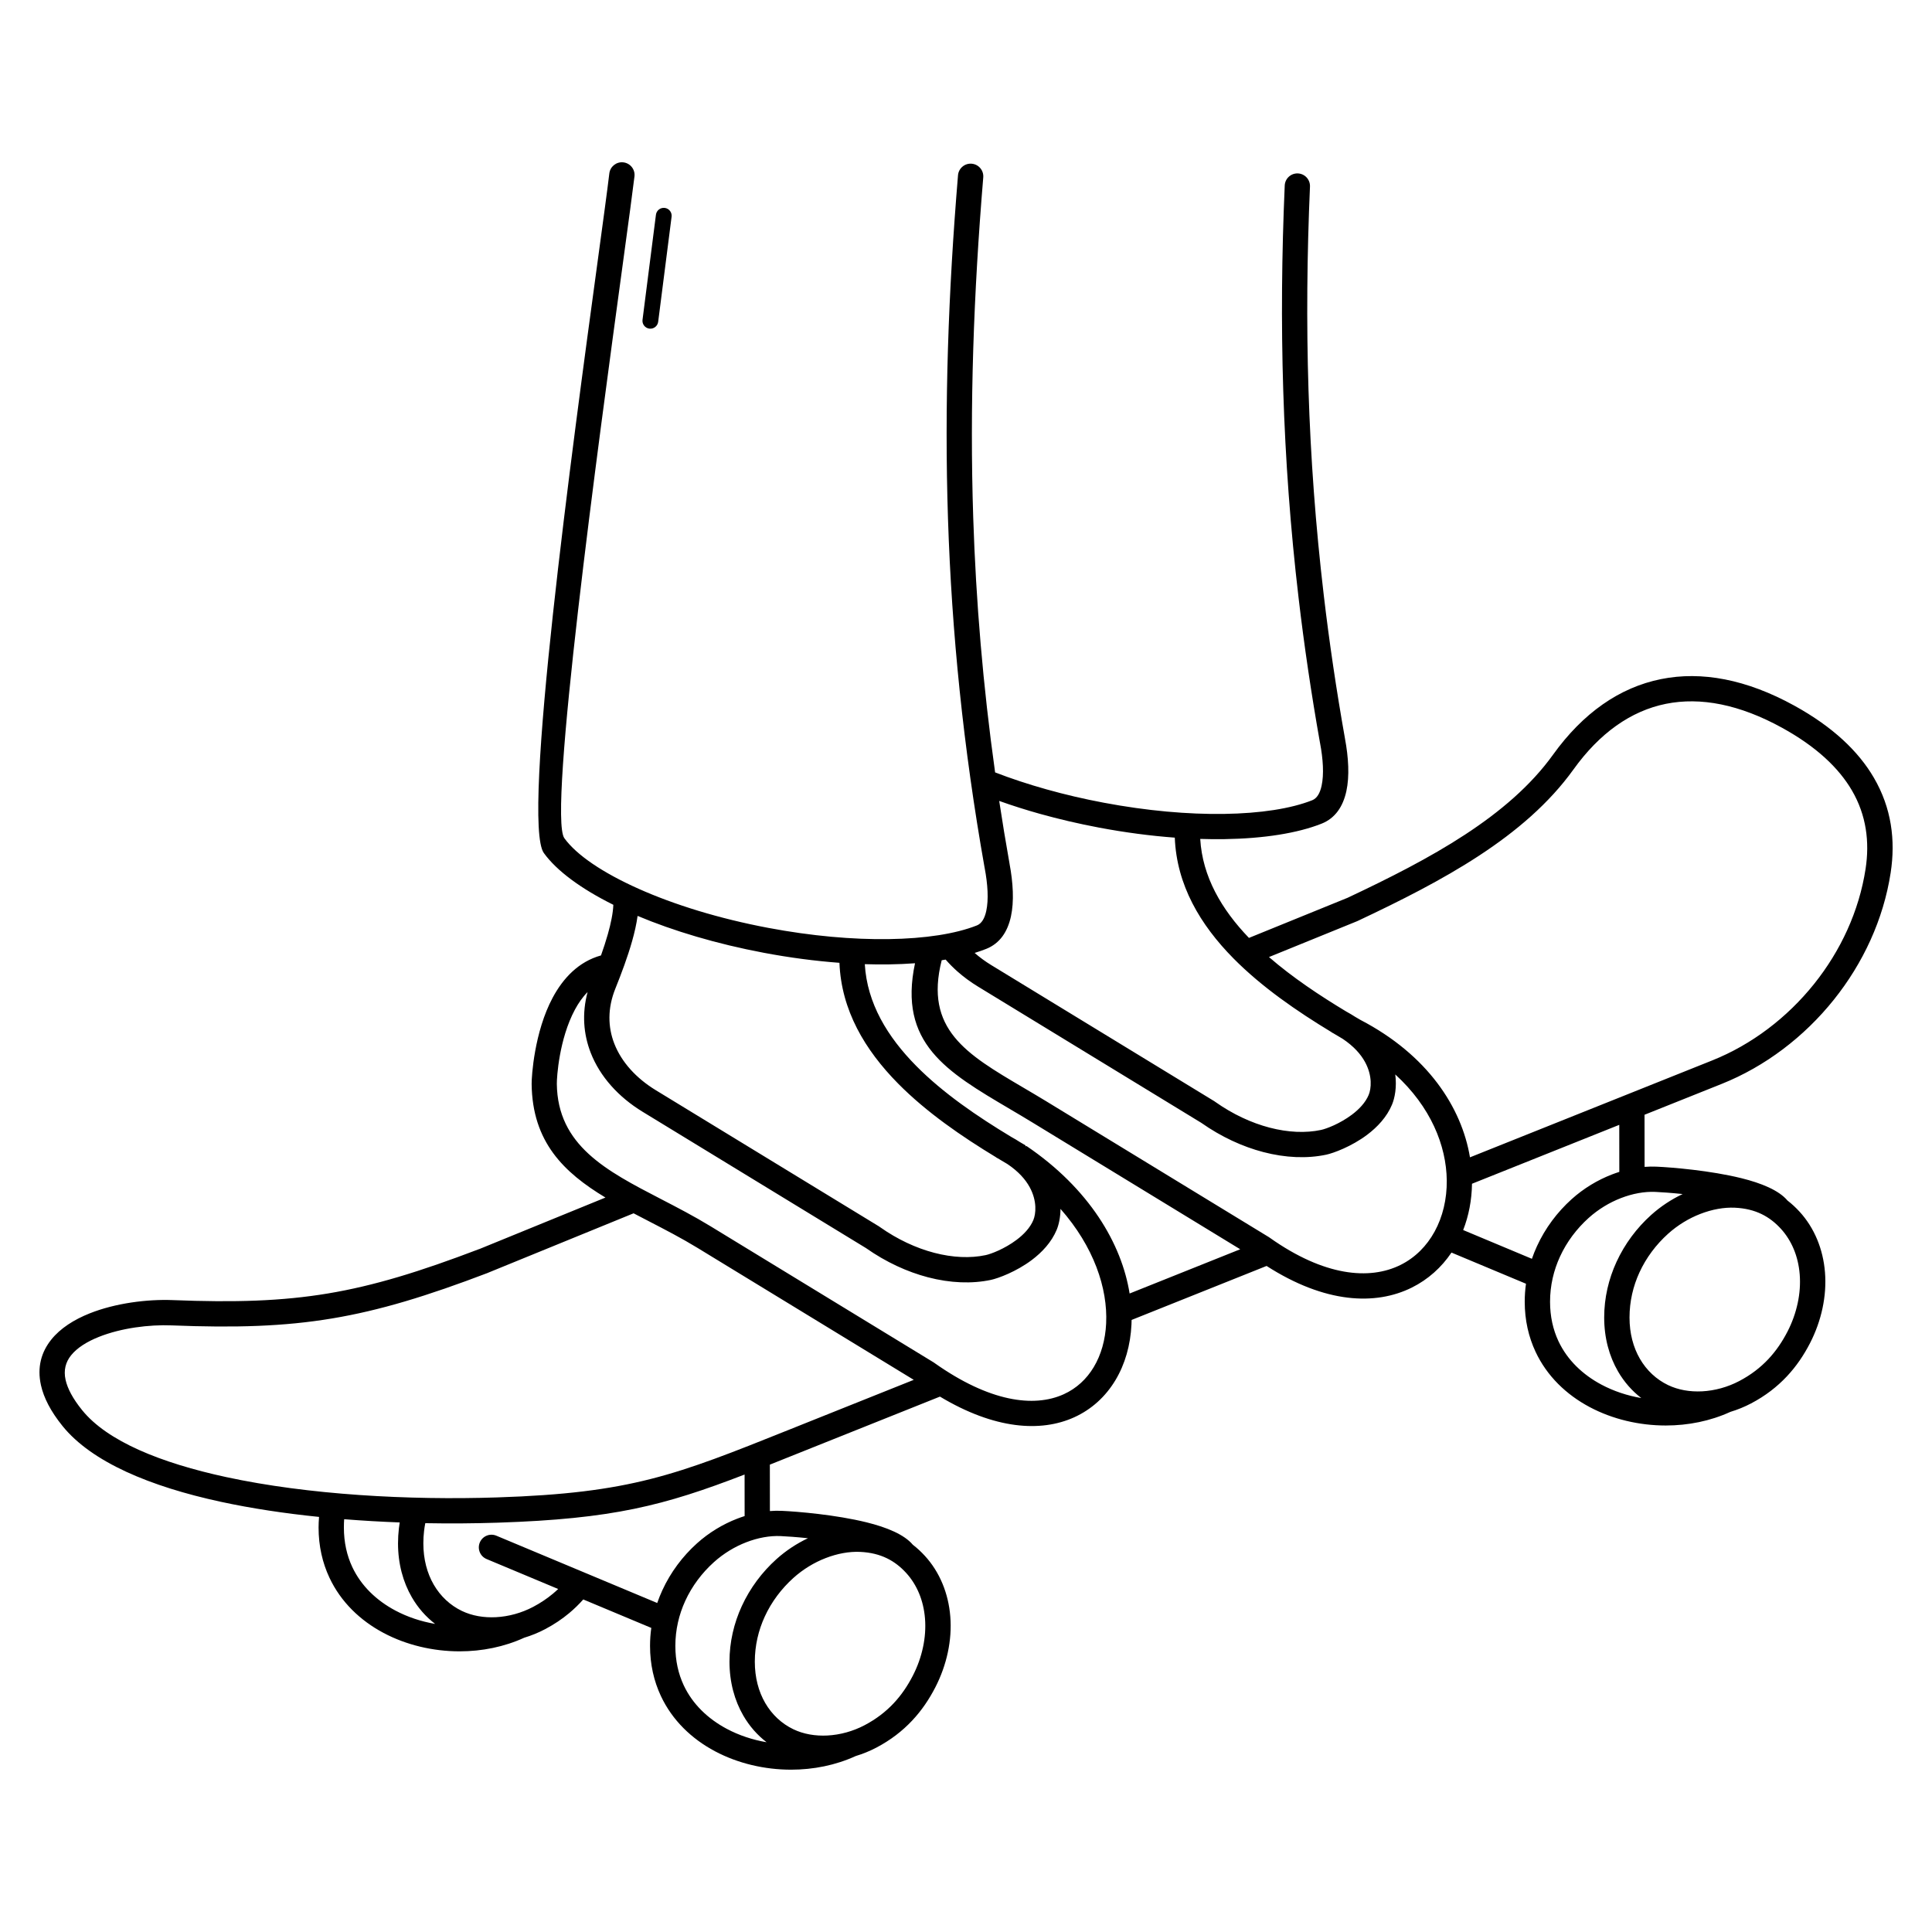 <?xml version="1.0" encoding="UTF-8"?>
<!-- Uploaded to: ICON Repo, www.svgrepo.com, Generator: ICON Repo Mixer Tools -->
<svg fill="#000000" width="800px" height="800px" version="1.1" viewBox="144 144 512 512" xmlns="http://www.w3.org/2000/svg">
 <path d="m474.95 392.57 26.172-10.645c10.992-5.176 21.691-10.562 31.141-16.75 9.324-6.106 17.41-12.973 23.301-21.164 7.922-11.023 17.59-17.816 28.613-20.039 10.773-2.176 22.672 0.059 35.324 7.023 10.246 5.641 17.016 12.129 21.09 19.105 4.68 8.016 5.777 16.57 4.457 25.172-1.902 12.375-7.309 23.98-15.051 33.652-7.898 9.867-18.227 17.723-29.734 22.324l-20.445 8.176 0.016 13.812c1.059-0.082 2.102-0.105 3.125-0.059 4.148 0.184 14.328 1.027 22.523 3.055 5.305 1.312 9.945 3.211 12.227 5.926 1.164 0.898 2.231 1.895 3.219 2.977 1.914 2.094 3.488 4.562 4.644 7.34 1.102 2.652 1.82 5.578 2.07 8.723 0.25 3.125 0.016 6.332-0.656 9.488-0.676 3.18-1.797 6.312-3.305 9.246-1.625 3.16-3.625 6.148-6.172 8.852-2.562 2.719-5.652 5.137-9.441 7.129-1.758 0.926-3.606 1.676-5.496 2.246-5.297 2.43-11.215 3.613-17.129 3.613-7.027 0-14.102-1.66-20.164-4.883-6.18-3.285-11.32-8.199-14.344-14.66-1.832-3.914-2.867-8.344-2.867-13.266 0-1.613 0.113-3.203 0.332-4.762l-19.742-8.258c-2.644 3.926-6.191 7.129-10.508 9.277-9.645 4.793-23.012 4.207-38.492-5.731l-35.77 14.309c-0.008 0.395-0.016 0.789-0.035 1.184-0.258 5.512-1.723 10.57-4.246 14.773-2.594 4.316-6.285 7.731-10.926 9.84-8.859 4.023-21.113 3.199-35.582-5.481l-33.609 13.441-3.875 1.551c-2.664 1.066-5.184 2.078-7.594 3.035l0.012 12.305c1.059-0.082 2.102-0.105 3.125-0.059 4.148 0.184 14.328 1.027 22.523 3.055 5.305 1.312 9.945 3.211 12.227 5.926 1.164 0.898 2.231 1.895 3.219 2.977 1.914 2.094 3.488 4.562 4.644 7.34 1.102 2.652 1.82 5.578 2.07 8.723 0.25 3.125 0.016 6.332-0.656 9.488-0.676 3.18-1.797 6.312-3.305 9.246-1.625 3.16-3.625 6.148-6.172 8.852-2.562 2.719-5.652 5.137-9.441 7.129-1.758 0.926-3.606 1.676-5.496 2.246-5.297 2.43-11.215 3.613-17.129 3.613-7.027 0-14.102-1.66-20.164-4.883-6.18-3.285-11.32-8.199-14.344-14.66-1.832-3.914-2.867-8.344-2.867-13.266 0-1.613 0.113-3.203 0.332-4.762l-18.027-7.543c-1.129 1.273-2.363 2.481-3.727 3.621-1.883 1.574-4.008 3.008-6.418 4.273-1.758 0.926-3.602 1.676-5.496 2.246-5.297 2.43-11.215 3.613-17.129 3.613-7.027 0-14.102-1.66-20.164-4.883-6.18-3.285-11.32-8.199-14.344-14.66-1.832-3.914-2.867-8.344-2.867-13.266 0-0.875 0.043-1.816 0.125-2.816-9.059-0.922-17.867-2.238-26.027-4.004-18.723-4.047-34.199-10.512-41.934-20.062-3.184-3.934-5-7.539-5.731-10.82-1.07-4.797 0.098-8.809 2.727-12.098 2.402-3.004 6.019-5.297 10.184-6.957 6.801-2.711 15.246-3.781 21.977-3.516 16.488 0.656 28.938 0.277 41.16-1.758 12.203-2.035 24.293-5.746 40.074-11.762l0.004 0.012 33.465-13.668c-11.062-6.664-19.387-14.754-19.559-30.109-0.023-1.926 0.688-13.758 5.586-22.879 2.766-5.148 6.832-9.516 12.797-11.18 0.668-1.879 1.285-3.766 1.805-5.602 0.816-2.887 1.379-5.594 1.465-7.812-8.57-4.258-15.008-9.008-18.414-13.719-5.977-8.266 7.644-108.28 14.27-156.93 1.449-10.648 2.555-18.766 3.078-23.168 0.219-1.84 1.887-3.156 3.727-2.938 1.84 0.219 3.156 1.887 2.938 3.727-0.441 3.711-1.594 12.172-3.106 23.273-6.508 47.781-19.887 146-15.477 152.1 3.231 4.469 10.188 9.168 19.656 13.398 9.461 4.227 21.309 7.906 34.41 10.375 11.48 2.164 22.398 3.113 31.887 2.973 9.645-0.141 17.75-1.395 23.379-3.629 1.273-0.504 2.059-1.898 2.477-3.82 0.66-3.035 0.395-7.09-0.414-11.371l-0.012-0.039c-5.68-31.977-8.727-62.383-9.715-92.578-0.984-30.191 0.09-60.059 2.656-90.984 0.152-1.848 1.773-3.223 3.621-3.07 1.848 0.152 3.223 1.773 3.07 3.621-2.555 30.793-3.629 60.422-2.656 90.227 0.723 22.137 2.578 44.438 5.797 67.461 4.199 1.625 8.785 3.144 13.684 4.516 4.797 1.344 9.852 2.531 15.094 3.516 11.48 2.164 22.398 3.113 31.887 2.973 9.645-0.141 17.75-1.395 23.379-3.629 1.273-0.504 2.059-1.898 2.477-3.82 0.66-3.035 0.395-7.09-0.414-11.371l-0.012-0.039c-1.148-6.461-2.195-12.898-3.144-19.32-0.941-6.367-1.781-12.699-2.519-19.004-2.184-18.543-3.496-36.762-4.07-54.949-0.574-18.137-0.402-36.172 0.391-54.402 0.078-1.848 1.641-3.281 3.488-3.203 1.848 0.078 3.281 1.641 3.203 3.488-0.785 18.094-0.957 35.965-0.391 53.902 0.566 17.891 1.871 35.926 4.047 54.398 0.73 6.199 1.559 12.461 2.496 18.793 0.926 6.277 1.965 12.652 3.117 19.137h-0.004c0.957 5.086 1.238 10.035 0.379 13.98-0.887 4.074-2.938 7.18-6.57 8.621-6.375 2.531-15.309 3.945-25.766 4.102-2.07 0.031-4.207 0.012-6.394-0.059 0.582 10.039 5.676 18.699 12.906 26.227zm-157.12-191.66c0.145-1.145 1.191-1.957 2.336-1.812 1.145 0.145 1.957 1.191 1.812 2.336l-3.555 27.844c-0.145 1.145-1.191 1.957-2.336 1.812s-1.957-1.191-1.812-2.336zm90.969 155.34c0.832 5.496 1.746 11.031 2.738 16.621h-0.004c0.957 5.086 1.238 10.035 0.379 13.98-0.887 4.074-2.938 7.18-6.57 8.621-0.961 0.379-1.977 0.734-3.051 1.066 1.34 1.172 2.805 2.246 4.375 3.207l59.164 36.102 0.184 0.133c4.695 3.324 9.645 5.602 14.438 6.856 4.887 1.277 9.582 1.477 13.625 0.613 1.402-0.297 4.984-1.637 8.195-4.047 1.887-1.414 3.582-3.18 4.445-5.246 0.664-1.598 1.059-5-0.98-8.727-1.117-2.047-2.977-4.16-5.91-6.125-0.832-0.488-1.668-0.984-2.504-1.488-0.141-0.074-0.285-0.152-0.434-0.227l0.016-0.027c-9.188-5.559-18.523-11.98-26.02-19.566-8.824-8.934-15.059-19.445-15.555-32.008-6.398-0.477-13.152-1.355-20.086-2.664-5.465-1.031-10.715-2.262-15.672-3.648-3.746-1.047-7.348-2.195-10.773-3.418zm92.062 55.867c0.805 0.441 1.562 0.895 2.277 1.355 0.465 0.273 0.934 0.547 1.395 0.816 17.82 9.277 26.828 23.207 29.023 36.418l64.203-25.684c10.449-4.18 19.832-11.316 27.004-20.277 7.012-8.762 11.914-19.273 13.633-30.477 1.098-7.156 0.211-14.23-3.617-20.789-3.488-5.973-9.422-11.605-18.516-16.613-11.223-6.176-21.586-8.199-30.785-6.344-9.305 1.879-17.582 7.773-24.492 17.391-6.441 8.961-15.117 16.367-25.059 22.871-9.777 6.398-20.793 11.941-32.102 17.262l-0.172 0.078-23.363 9.504c6.242 5.414 13.441 10.203 20.555 14.484zm30.898 57.859 18.211 7.621c0.395-1.145 0.844-2.262 1.344-3.352 2.203-4.797 5.387-9.031 9.176-12.441 3.188-2.871 6.867-5.078 10.652-6.543 0.66-0.258 1.328-0.488 1.992-0.699l-0.012-12.465-39.027 15.609c-0.062 4.344-0.867 8.5-2.34 12.27zm-138.2-71.496c-4.641 18.266 6.578 24.883 21.465 33.652 2.113 1.246 4.289 2.527 6.141 3.656l59.164 36.102 0.184 0.133c14.418 10.207 26.43 11.281 34.656 7.191 3.863-1.922 6.922-5.008 9.016-8.828 2.144-3.91 3.273-8.582 3.223-13.559-0.098-9.266-4.293-19.547-13.648-28.086 0.441 3.359-0.133 6.246-0.855 7.981-1.379 3.309-3.887 5.973-6.621 8.027-4.113 3.086-8.91 4.848-10.816 5.254-5.039 1.07-10.789 0.852-16.695-0.695-5.469-1.43-11.098-4.004-16.43-7.75l-59.164-36.102c-1.996-1.219-3.836-2.574-5.492-4.043-1.102-0.98-2.133-2.019-3.078-3.109-0.344 0.059-0.691 0.113-1.043 0.168zm18.082 39.426c-16.828-9.914-29.645-17.469-25.152-38.633-2.219 0.164-4.527 0.266-6.914 0.301-2.07 0.031-4.207 0.012-6.394-0.059 0.598 10.363 6.008 19.254 13.613 26.953 7.144 7.234 16.246 13.434 25.203 18.828 0.805 0.441 1.562 0.891 2.273 1.355 0.512 0.301 1.023 0.602 1.531 0.898l-0.066 0.113c0.062 0.047 0.121 0.09 0.184 0.137l0.078-0.117c16.695 11.32 25.258 25.938 27.359 39.113l29.312-11.727-54.996-33.555c-2.297-1.402-4.191-2.519-6.035-3.602zm-45.18-38.75c-6.398-0.477-13.152-1.355-20.086-2.664-12.492-2.356-23.938-5.789-33.406-9.766-0.289 2.117-0.801 4.375-1.453 6.684-1.188 4.203-2.852 8.633-4.457 12.625-2.078 5.176-1.977 10.148-0.258 14.551 1.914 4.902 5.828 9.18 10.996 12.332l59.164 36.102 0.184 0.133c4.695 3.324 9.645 5.602 14.438 6.856 4.887 1.277 9.582 1.477 13.625 0.613 1.402-0.297 4.984-1.637 8.195-4.047 1.887-1.414 3.582-3.18 4.445-5.246 0.664-1.598 1.059-5-0.98-8.727-1.117-2.047-2.977-4.16-5.91-6.125-0.832-0.488-1.668-0.984-2.504-1.488-0.141-0.074-0.285-0.152-0.434-0.227l0.016-0.027c-9.188-5.559-18.523-11.98-26.02-19.566-8.824-8.934-15.062-19.445-15.555-32.008zm-66.742 7.746c-1.316 1.324-2.426 2.926-3.356 4.656-4.207 7.836-4.816 17.996-4.797 19.652 0.184 16.359 13.129 23.062 27.562 30.535 4.336 2.246 8.797 4.555 13.168 7.223l59.164 36.102 0.184 0.133c14.543 10.297 26.336 11.883 34.262 8.285 3.363-1.527 6.043-4.012 7.934-7.164 1.961-3.262 3.098-7.238 3.301-11.625 0.438-9.312-3.269-20.32-12.098-30.332-0.012 2.301-0.469 4.242-1.008 5.539-1.379 3.309-3.887 5.973-6.621 8.027-4.113 3.086-8.91 4.848-10.816 5.254-5.039 1.07-10.789 0.852-16.695-0.695-5.469-1.43-11.098-4.004-16.43-7.75l-59.164-36.102c-6.398-3.902-11.289-9.312-13.75-15.609-1.941-4.969-2.367-10.445-0.84-16.129zm86.434 102.77-57.34-34.988c-4.168-2.543-8.52-4.797-12.75-6.984-1.398-0.723-2.785-1.441-4.152-2.16l-38.492 15.723-0.066 0.039c-16.176 6.168-28.637 9.984-41.359 12.105-12.703 2.117-25.559 2.512-42.527 1.836-5.941-0.238-13.344 0.691-19.246 3.043-3.133 1.25-5.777 2.879-7.402 4.91-1.398 1.75-2.016 3.898-1.438 6.481 0.512 2.289 1.898 4.957 4.394 8.035 6.664 8.234 20.809 13.977 38.152 17.727 21.805 4.715 48.395 6.16 71.809 5.394 35.508-1.164 47.34-5.906 77.379-17.941l3.875-1.551 29.168-11.668zm182.27 1.285c3.231 1.719 6.82 2.906 10.535 3.543-2.457-1.891-4.551-4.269-6.164-7.055-2.332-4.023-3.668-8.875-3.668-14.293 0-5.238 1.191-10.215 3.258-14.719 2.203-4.797 5.387-9.031 9.176-12.441 2.539-2.285 5.391-4.152 8.359-5.555-3.031-0.32-5.629-0.496-7.25-0.57-2.863-0.125-6.012 0.441-9.105 1.641-3.031 1.172-5.992 2.953-8.578 5.281-3.144 2.832-5.777 6.316-7.578 10.238-1.668 3.633-2.629 7.668-2.629 11.938 0 3.934 0.801 7.41 2.211 10.43 2.356 5.035 6.461 8.922 11.43 11.562zm42.426-45.207c-2-0.969-4.34-1.57-7.121-1.695-2.863-0.125-6.012 0.441-9.105 1.641-3.031 1.172-5.992 2.953-8.578 5.281-3.144 2.832-5.777 6.316-7.578 10.238-1.668 3.633-2.629 7.668-2.629 11.938 0 4.211 1 7.918 2.75 10.938 1.793 3.094 4.379 5.488 7.465 6.973 2.703 1.297 5.828 1.82 9.023 1.656 3.367-0.176 6.789-1.117 9.859-2.734 3.098-1.629 5.613-3.59 7.684-5.793 2.086-2.215 3.738-4.691 5.098-7.332 1.23-2.394 2.148-4.957 2.699-7.566 0.535-2.519 0.723-5.082 0.523-7.574-0.195-2.43-0.738-4.672-1.574-6.676-0.852-2.047-2.008-3.863-3.41-5.398-1.461-1.602-3.141-2.941-5.117-3.898zm-375.64 80.859c-0.051 0.664-0.074 1.402-0.074 2.211 0 3.934 0.801 7.41 2.211 10.43 2.356 5.035 6.461 8.922 11.43 11.562 3.231 1.719 6.82 2.906 10.535 3.543-2.457-1.891-4.551-4.269-6.164-7.055-2.332-4.023-3.668-8.875-3.668-14.293 0-1.324 0.078-2.656 0.234-3.992 0.059-0.52 0.133-1.039 0.215-1.551-4.91-0.184-9.836-0.465-14.719-0.855zm21.496 1.047c-0.137 0.699-0.246 1.406-0.328 2.121-0.121 1.035-0.184 2.113-0.184 3.231 0 4.211 1 7.918 2.75 10.938 1.793 3.094 4.379 5.488 7.465 6.973 2.703 1.297 5.828 1.82 9.023 1.656 3.367-0.176 6.789-1.117 9.859-2.734 1.965-1.035 3.699-2.207 5.234-3.488 0.488-0.406 0.953-0.824 1.402-1.25l-18.965-7.934c-1.711-0.711-2.519-2.672-1.809-4.383 0.711-1.711 2.672-2.519 4.383-1.809l42.637 17.836c0.395-1.145 0.844-2.262 1.344-3.352 2.203-4.797 5.387-9.031 9.176-12.441 3.188-2.871 6.867-5.078 10.652-6.543 0.66-0.258 1.328-0.488 1.992-0.699l-0.012-11.008c-21.355 8.234-34.898 11.758-65.379 12.758-6.242 0.203-12.707 0.254-19.246 0.133zm79.914 54.512c3.231 1.719 6.82 2.906 10.535 3.543-2.457-1.891-4.551-4.269-6.164-7.055-2.332-4.023-3.668-8.875-3.668-14.293 0-5.238 1.191-10.215 3.258-14.719 2.203-4.797 5.387-9.031 9.176-12.441 2.539-2.285 5.391-4.152 8.359-5.555-3.031-0.32-5.629-0.496-7.25-0.57-2.863-0.125-6.012 0.441-9.105 1.641-3.031 1.172-5.992 2.953-8.578 5.281-3.144 2.832-5.777 6.316-7.578 10.238-1.668 3.633-2.629 7.668-2.629 11.938 0 3.934 0.801 7.41 2.211 10.43 2.356 5.035 6.461 8.922 11.43 11.562zm42.426-45.207c-2-0.969-4.34-1.57-7.121-1.695-2.863-0.125-6.012 0.441-9.105 1.641-3.031 1.172-5.992 2.953-8.578 5.281-3.144 2.832-5.777 6.316-7.578 10.238-1.668 3.633-2.629 7.668-2.629 11.938 0 4.211 1 7.918 2.75 10.938 1.793 3.094 4.379 5.488 7.465 6.973 2.703 1.297 5.828 1.82 9.023 1.656 3.367-0.176 6.789-1.117 9.859-2.734 3.098-1.629 5.613-3.59 7.684-5.793 2.086-2.215 3.738-4.691 5.098-7.332 1.23-2.394 2.148-4.957 2.699-7.566 0.535-2.519 0.723-5.082 0.523-7.574-0.195-2.43-0.738-4.672-1.574-6.676-0.852-2.047-2.008-3.863-3.41-5.398-1.461-1.602-3.141-2.941-5.117-3.898z"/>
</svg>